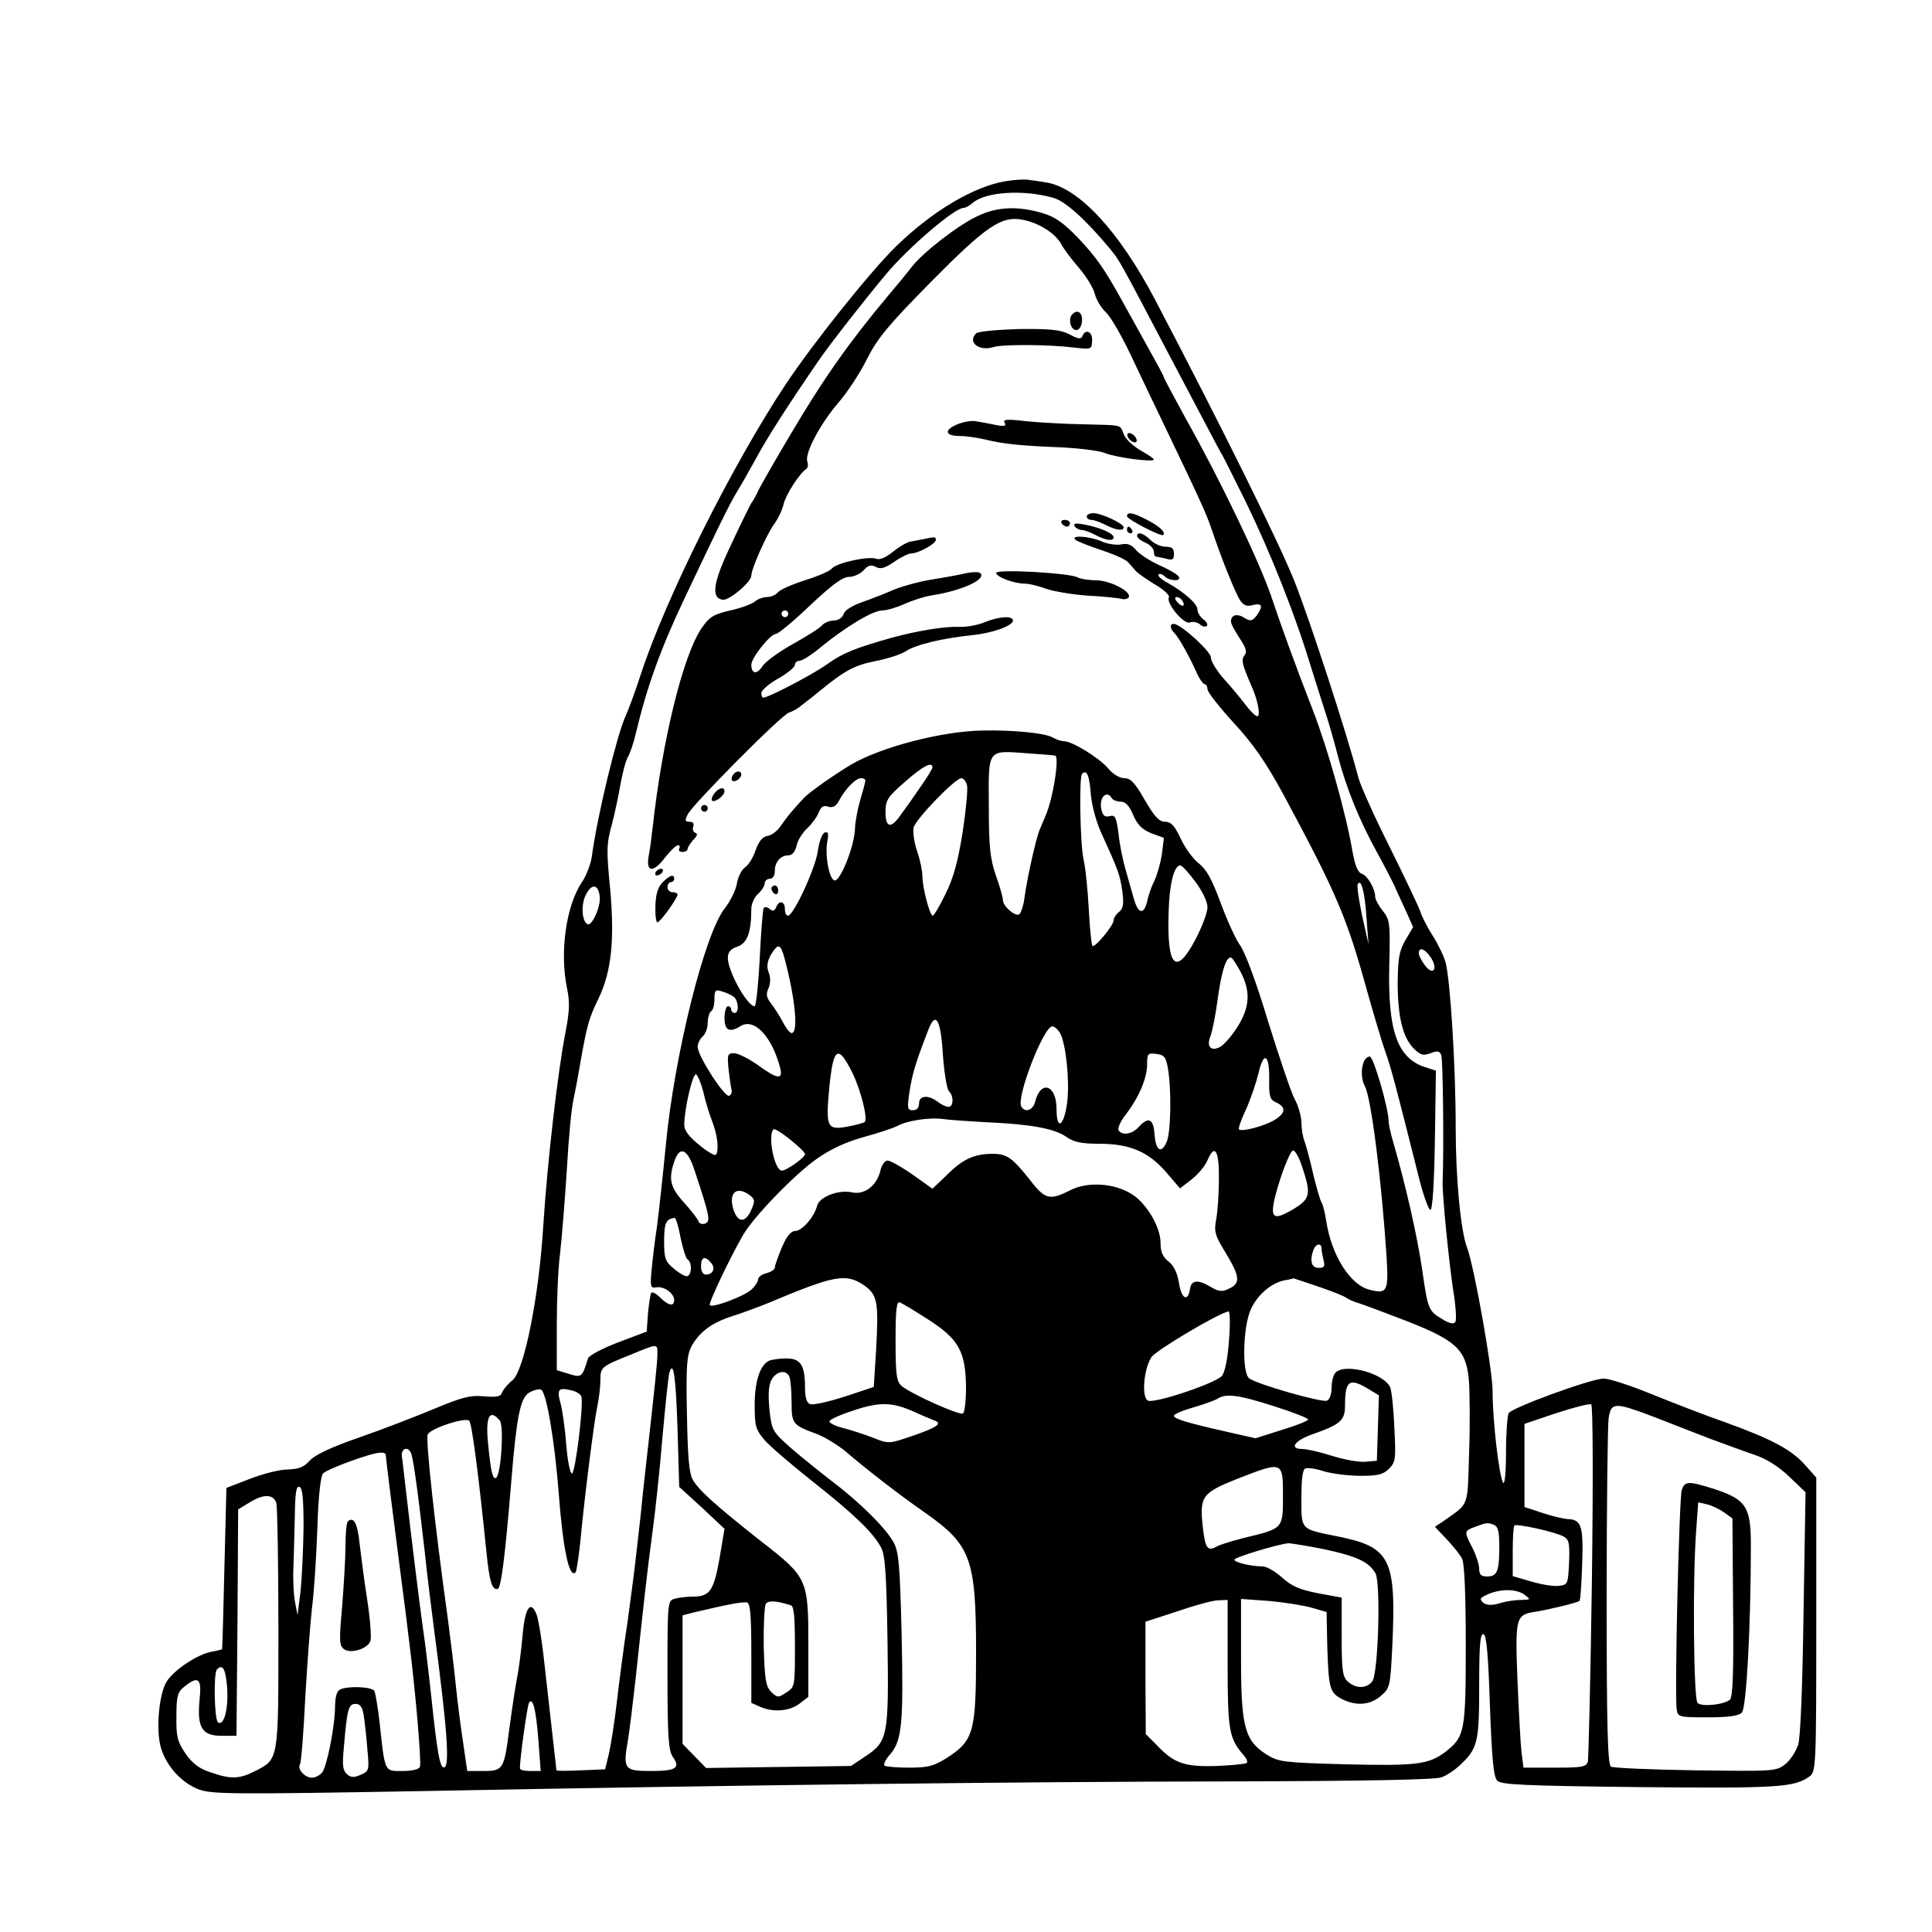 <?xml version="1.0" encoding="UTF-8" standalone="yes"?>
<svg version="1.0" xmlns="http://www.w3.org/2000/svg" width="576" height="576" viewBox="0 0 576 576" preserveAspectRatio="xMidYMid meet">
  <g transform="translate(0,576) scale(0.1,-0.1)" fill="#000000" stroke="none">
    <path d="M2999 5220 c-96 -16 -219 -89 -327 -194 -75 -73 -245 -285 -329 -411
-160 -241 -360 -641 -434 -870 -16 -49 -36 -103 -44 -120 -26 -57 -84 -296
-100 -415 -3 -25 -17 -61 -30 -80 -48 -71 -67 -211 -44 -319 8 -39 7 -67 -5
-128 -23 -117 -54 -387 -66 -573 -13 -217 -57 -435 -92 -465 -14 -11 -27 -27
-31 -36 -4 -13 -15 -15 -54 -12 -40 4 -64 -2 -148 -37 -55 -23 -156 -62 -225
-86 -84 -29 -132 -52 -147 -69 -17 -19 -32 -25 -65 -26 -24 0 -74 -13 -113
-28 l-70 -27 -6 -239 c-3 -132 -6 -241 -7 -242 -1 -1 -17 -5 -34 -8 -39 -8
-104 -50 -129 -85 -24 -33 -35 -142 -20 -198 15 -55 61 -107 114 -127 38 -14
99 -15 657 -5 1004 19 1788 28 2422 29 395 1 606 5 625 12 15 5 41 22 56 37
53 49 57 68 57 237 0 121 3 156 13 153 9 -4 14 -61 19 -213 6 -165 11 -212 22
-224 13 -12 79 -15 423 -19 412 -4 463 -1 508 32 19 14 20 28 20 453 l0 438
-34 38 c-41 46 -100 77 -241 128 -58 20 -155 58 -217 83 -61 25 -125 46 -142
46 -36 0 -272 -86 -283 -103 -4 -7 -8 -59 -8 -117 0 -62 -4 -99 -9 -90 -12 22
-31 185 -31 272 0 64 -55 373 -76 428 -19 49 -34 206 -34 355 0 188 -16 441
-30 495 -5 19 -23 56 -39 81 -16 25 -32 57 -36 70 -4 13 -45 99 -90 190 -46
91 -88 185 -95 210 -33 128 -148 480 -192 589 -45 113 -219 464 -414 836 -107
204 -227 334 -324 350 -19 3 -44 7 -55 8 -11 2 -41 0 -66 -4z m142 -50 c35
-10 95 -64 166 -149 32 -39 23 -23 196 -352 71 -134 132 -251 137 -259 6 -8
39 -76 76 -150 72 -149 144 -328 193 -490 18 -58 39 -123 46 -145 7 -22 23
-76 34 -120 26 -98 63 -188 113 -280 21 -38 46 -86 55 -105 8 -19 25 -55 36
-79 l20 -45 -23 -39 c-19 -33 -22 -55 -23 -126 0 -102 15 -164 48 -197 20 -20
28 -22 50 -14 21 8 27 7 32 -6 5 -13 8 -278 4 -379 -1 -38 18 -230 31 -318 8
-48 11 -92 7 -98 -5 -8 -18 -5 -42 10 -38 23 -40 28 -57 146 -15 102 -49 251
-86 379 -8 26 -14 55 -14 64 0 37 -45 192 -56 192 -23 0 -32 -56 -15 -88 19
-34 50 -281 65 -510 6 -102 2 -111 -51 -97 -58 14 -114 104 -129 205 -4 25
-10 50 -14 55 -4 6 -15 44 -25 85 -9 41 -21 85 -26 98 -5 13 -9 38 -9 55 0 18
-9 51 -21 72 -11 22 -46 126 -79 232 -34 113 -68 205 -83 225 -13 18 -39 75
-58 127 -26 70 -42 99 -65 117 -17 13 -41 46 -54 74 -18 39 -29 50 -46 50 -18
0 -32 15 -61 65 -29 51 -42 65 -61 65 -14 0 -34 12 -48 29 -26 31 -107 81
-131 81 -8 0 -24 5 -36 12 -24 13 -119 22 -209 20 -119 -2 -297 -48 -388 -100
-46 -27 -128 -84 -143 -101 -5 -5 -19 -20 -30 -33 -12 -13 -30 -36 -39 -50
-10 -15 -27 -28 -39 -30 -15 -2 -26 -15 -36 -42 -7 -22 -21 -45 -32 -52 -10
-7 -21 -29 -24 -48 -3 -20 -20 -53 -36 -74 -60 -74 -151 -440 -176 -707 -9
-93 -21 -201 -26 -240 -6 -38 -13 -96 -16 -128 -5 -54 -4 -58 14 -55 23 4 53
-18 53 -38 0 -20 -17 -17 -41 7 -11 11 -23 18 -27 15 -3 -3 -7 -31 -10 -61
l-4 -55 -85 -32 c-47 -18 -87 -39 -90 -48 -17 -56 -19 -58 -57 -46 l-36 11 0
135 c0 75 4 171 10 215 5 44 14 155 20 248 5 92 14 186 20 210 5 23 14 71 20
107 20 114 26 135 54 192 39 81 49 175 35 329 -11 112 -11 133 5 190 9 35 21
90 26 122 6 32 15 68 22 80 7 12 18 45 24 72 33 138 73 249 142 395 101 214
137 287 157 320 12 19 39 67 60 105 31 58 93 155 185 289 32 47 132 175 202
259 67 80 204 197 230 197 6 0 19 7 28 15 37 33 151 41 241 15z m6 -1663 c11
-12 -8 -128 -29 -177 -6 -14 -14 -34 -19 -45 -11 -28 -36 -140 -44 -197 -3
-26 -11 -50 -16 -54 -13 -7 -49 24 -49 43 0 7 -9 40 -21 73 -17 50 -21 85 -21
207 -1 173 -6 166 117 157 44 -3 81 -6 82 -7z m-367 -35 c0 -4 -16 -30 -35
-57 -19 -28 -45 -65 -58 -82 -30 -45 -47 -42 -47 6 0 35 6 45 58 90 53 47 82
62 82 43z m472 -79 c3 -34 16 -83 32 -118 51 -111 55 -124 62 -172 5 -38 3
-52 -10 -62 -9 -7 -16 -19 -16 -25 0 -15 -56 -83 -63 -76 -3 3 -8 52 -11 110
-3 58 -10 125 -16 150 -10 51 -13 243 -4 253 14 14 22 -5 26 -60z m-672 40 c0
-5 -7 -30 -15 -57 -8 -27 -15 -65 -16 -85 0 -48 -42 -156 -60 -156 -16 0 -31
75 -22 119 4 21 2 27 -8 24 -8 -3 -17 -27 -21 -57 -8 -52 -72 -191 -89 -191
-5 0 -9 9 -9 20 0 24 -18 27 -26 5 -5 -11 -10 -13 -19 -5 -7 6 -15 7 -18 3 -3
-4 -8 -72 -12 -150 -4 -79 -11 -143 -15 -143 -22 0 -80 104 -80 144 0 17 8 27
29 34 29 10 41 43 41 113 0 14 9 34 20 44 11 10 20 24 20 32 0 7 7 13 15 13 9
0 15 9 15 23 0 27 17 47 41 47 11 0 20 11 24 29 3 16 18 39 32 52 14 13 29 34
34 47 7 17 14 22 28 17 14 -4 23 1 32 17 17 34 50 68 66 68 7 0 13 -3 13 -7z
m303 -14 c3 -11 -3 -74 -13 -140 -14 -87 -27 -136 -51 -184 -17 -36 -35 -65
-38 -65 -9 0 -31 84 -31 118 0 16 -7 50 -16 75 -9 26 -13 58 -10 70 6 25 124
147 142 147 6 0 14 -9 17 -21z m432 -39 c3 -5 15 -10 26 -10 14 0 26 -12 37
-39 13 -30 27 -44 54 -55 l38 -14 -6 -49 c-4 -26 -14 -61 -22 -78 -8 -16 -18
-43 -21 -59 -10 -45 -28 -42 -41 6 -7 24 -18 63 -25 88 -7 25 -17 71 -20 103
-7 51 -10 58 -26 54 -14 -4 -21 1 -25 18 -9 36 15 62 31 35z m249 -249 c21
-28 36 -60 36 -76 0 -15 -16 -58 -36 -96 -58 -110 -85 -83 -80 79 2 85 16 142
35 142 5 0 25 -22 45 -49z m-1776 -44 c4 -29 -24 -91 -37 -82 -17 10 -19 60
-4 88 17 34 37 31 41 -6z m551 -184 c32 -120 42 -223 21 -223 -5 0 -17 15 -26
33 -9 17 -25 42 -35 55 -14 18 -16 28 -8 45 6 14 7 31 1 47 -7 18 -5 32 6 53
22 36 29 34 41 -10z m1927 2 c22 -34 7 -55 -17 -24 -10 13 -19 30 -19 37 0 20
18 14 36 -13z m-566 -45 c29 -57 26 -104 -11 -162 -17 -27 -40 -53 -51 -59
-28 -15 -42 1 -29 32 5 13 15 62 21 108 12 88 27 134 42 125 4 -3 17 -23 28
-44z m-1512 -72 c14 -12 16 -48 2 -48 -5 0 -10 5 -10 10 0 6 -4 10 -10 10 -5
0 -10 -16 -10 -35 0 -37 15 -45 48 -24 41 25 94 -32 118 -125 9 -36 -8 -34
-67 9 -27 19 -59 35 -70 35 -20 0 -21 -4 -17 -47 3 -27 7 -54 9 -62 2 -7 -1
-15 -7 -18 -14 -5 -94 119 -94 146 0 10 7 24 15 31 8 7 15 25 15 41 0 15 5 31
10 34 6 3 10 20 10 36 0 27 3 30 23 23 12 -3 28 -11 35 -16z m623 -172 c4 -54
12 -103 18 -109 15 -15 14 -47 -1 -47 -7 0 -22 7 -32 15 -29 22 -56 19 -56 -5
0 -13 -7 -20 -18 -20 -17 0 -18 5 -10 58 8 51 18 85 57 185 21 53 36 26 42
-77z m350 63 c17 -33 28 -138 21 -203 -9 -73 -32 -90 -32 -23 0 73 -47 89 -64
22 -7 -26 -30 -33 -41 -14 -16 26 66 238 92 239 7 0 17 -9 24 -21z m-619 -119
c25 -52 46 -136 36 -145 -3 -3 -26 -9 -52 -14 -61 -11 -65 -2 -53 122 12 116
26 124 69 37z m940 15 c11 -64 9 -192 -4 -220 -16 -36 -32 -26 -36 23 -3 47
-18 54 -47 22 -20 -22 -50 -26 -60 -10 -4 6 6 28 22 48 39 51 63 108 63 149 0
32 2 34 27 31 24 -3 29 -9 35 -43z m302 -32 c-1 -51 2 -61 19 -69 32 -14 31
-32 -3 -53 -32 -19 -98 -36 -106 -28 -3 3 7 30 21 60 14 31 30 79 37 107 15
67 33 58 32 -17z m-1687 -39 c6 -27 18 -67 27 -89 16 -42 20 -87 10 -98 -4 -3
-26 10 -50 30 -30 24 -44 43 -44 59 0 47 25 154 35 151 5 -2 15 -26 22 -53z
m848 -90 c131 -6 200 -19 235 -44 22 -15 44 -20 98 -20 91 0 146 -24 199 -85
l41 -48 35 27 c19 15 40 40 47 57 22 51 35 29 34 -57 0 -43 -4 -97 -8 -119 -7
-36 -4 -48 28 -100 43 -71 45 -91 10 -107 -20 -10 -30 -9 -54 5 -38 23 -58 21
-62 -5 -6 -41 -26 -31 -33 17 -5 30 -15 51 -31 64 -18 14 -24 29 -24 56 0 47
-42 118 -86 145 -52 33 -133 38 -184 11 -59 -30 -74 -27 -116 27 -56 71 -72
82 -114 82 -55 0 -89 -15 -137 -63 l-43 -41 -59 42 c-33 23 -67 42 -75 42 -8
0 -17 -13 -21 -29 -10 -45 -47 -74 -84 -66 -41 9 -98 -13 -105 -40 -8 -33 -45
-75 -65 -75 -13 0 -26 -16 -40 -49 -11 -27 -21 -54 -21 -60 0 -6 -11 -13 -25
-17 -14 -3 -25 -12 -25 -19 0 -6 -9 -20 -20 -30 -22 -20 -118 -56 -124 -46 -4
6 60 141 100 210 30 52 152 179 219 226 41 29 86 50 140 65 44 12 89 27 100
33 29 16 95 26 135 21 19 -3 80 -7 135 -10z m-545 -95 c0 -10 -55 -49 -69 -49
-22 0 -43 104 -25 123 7 7 94 -63 94 -74z m-329 -49 c46 -139 48 -151 31 -158
-9 -3 -18 0 -20 8 -3 7 -22 32 -43 55 -41 45 -47 70 -28 124 16 46 39 36 60
-29z m1812 9 c27 -81 23 -94 -29 -125 -66 -39 -73 -25 -39 85 16 50 34 91 40
91 7 0 19 -23 28 -51z m-1648 -82 c16 -13 17 -17 4 -46 -17 -37 -39 -37 -52 2
-16 50 8 73 48 44z m-206 -127 c7 -33 16 -62 21 -65 13 -8 13 -42 1 -49 -5 -4
-23 6 -40 20 -28 23 -31 31 -31 84 0 54 6 66 31 69 4 1 12 -26 18 -59z m1911
-32 c0 -7 3 -23 6 -35 5 -19 2 -23 -15 -23 -21 0 -27 21 -15 54 7 19 24 21 24
4z m-1820 -43 c14 -16 6 -35 -16 -35 -8 0 -14 10 -14 25 0 28 12 32 30 10z
m456 -67 c40 -28 44 -49 36 -193 l-7 -110 -87 -29 c-48 -15 -94 -26 -103 -22
-10 4 -15 19 -15 51 0 64 -13 85 -55 85 -18 0 -41 -3 -50 -6 -28 -11 -45 -60
-45 -133 0 -64 3 -73 30 -105 17 -19 81 -74 143 -123 123 -97 181 -153 204
-197 12 -22 16 -81 19 -278 4 -286 1 -300 -67 -345 l-42 -28 -216 -3 -216 -3
-35 36 -35 36 0 192 0 191 30 8 c106 25 152 34 163 30 9 -3 12 -43 12 -151 l0
-148 25 -11 c39 -18 89 -14 119 9 l26 20 0 155 c0 196 -2 201 -141 309 -137
108 -188 154 -205 186 -10 20 -14 75 -16 196 -3 144 0 173 14 200 24 42 59 69
121 89 29 9 77 27 107 39 197 83 232 90 286 53z m1355 -4 c41 -14 79 -29 84
-34 6 -4 21 -11 35 -15 14 -4 77 -28 140 -52 151 -59 180 -86 189 -174 3 -35
4 -133 1 -217 -5 -169 1 -152 -75 -206 l-27 -18 35 -37 c19 -20 40 -46 46 -58
7 -14 11 -103 11 -258 0 -260 -3 -273 -62 -319 -50 -37 -87 -41 -298 -36 -181
5 -198 7 -232 28 -67 42 -78 82 -78 287 l0 178 83 -6 c45 -4 102 -13 127 -20
l45 -13 2 -99 c4 -128 7 -141 43 -160 42 -22 85 -19 117 9 27 23 28 28 34 148
12 263 -5 296 -166 328 -109 22 -105 18 -105 114 0 58 4 86 12 88 7 3 33 -1
57 -9 24 -7 73 -13 108 -13 51 0 67 4 84 21 20 20 21 29 16 123 -2 55 -8 109
-12 119 -17 42 -134 74 -163 45 -7 -7 -12 -27 -12 -45 0 -20 -6 -36 -14 -39
-16 -6 -212 50 -232 67 -22 18 -18 154 5 205 20 44 61 79 101 87 14 2 25 5 26
6 0 0 34 -11 75 -25z m-1162 -99 c90 -58 110 -95 111 -202 0 -39 -4 -74 -9
-77 -10 -7 -156 59 -183 82 -15 13 -18 33 -18 135 0 94 3 118 13 114 7 -3 46
-26 86 -52z m895 -62 c-4 -55 -12 -94 -21 -105 -19 -22 -198 -82 -220 -74 -20
8 -14 93 10 130 14 21 207 135 230 136 4 0 5 -39 1 -87z m-1704 -40 c0 -23 -6
-83 -41 -393 -5 -52 -14 -135 -20 -185 -5 -49 -18 -148 -28 -220 -11 -71 -25
-179 -32 -240 -7 -60 -18 -130 -24 -155 l-11 -45 -72 -3 c-40 -2 -72 -2 -73 0
0 4 -26 227 -39 346 -6 51 -15 104 -20 118 -18 46 -35 21 -42 -62 -4 -43 -11
-101 -17 -129 -5 -27 -15 -93 -22 -145 -16 -125 -18 -130 -78 -130 l-48 0 -12
83 c-7 45 -17 123 -22 172 -5 50 -16 140 -24 200 -39 280 -66 530 -60 548 7
18 113 53 124 41 8 -8 28 -162 51 -389 9 -90 17 -117 34 -112 10 3 22 96 40
317 16 196 27 250 52 267 13 8 30 13 37 10 16 -6 41 -154 53 -312 13 -167 31
-251 50 -233 3 4 9 44 14 90 13 139 40 350 50 401 6 27 10 64 10 82 0 39 2 41
90 76 82 34 80 34 80 2z m60 -225 l5 -171 68 -62 67 -63 -15 -89 c-17 -96 -29
-113 -79 -113 -17 0 -41 -3 -53 -6 -23 -6 -23 -7 -23 -228 0 -184 3 -225 16
-244 23 -33 10 -42 -65 -42 -80 0 -84 5 -69 91 5 30 15 113 23 184 23 215 35
325 50 435 8 58 22 186 30 285 9 99 18 186 21 194 12 37 19 -15 24 -171z m334
156 c3 -9 6 -42 6 -74 0 -64 3 -69 72 -94 25 -9 66 -34 90 -54 58 -50 158
-128 239 -184 134 -95 149 -136 149 -416 0 -237 -7 -261 -87 -313 -40 -25 -57
-29 -113 -29 -37 0 -70 3 -73 6 -4 4 4 20 18 35 34 41 39 91 33 359 -5 199 -8
242 -23 270 -22 42 -100 120 -186 185 -35 27 -90 71 -121 98 -55 49 -57 52
-64 114 -4 45 -3 72 6 89 15 27 45 32 54 8z m1724 -34 l33 -20 -3 -98 -3 -97
-33 -3 c-19 -2 -63 6 -99 17 -37 12 -77 21 -90 21 -41 0 -24 25 30 44 83 29
97 41 97 85 0 75 13 84 68 51z m-2371 -6 c12 -3 24 -11 26 -17 8 -21 -18 -232
-28 -230 -6 2 -13 40 -17 86 -3 46 -11 100 -16 120 -13 46 -8 52 35 41z m2090
-46 c57 -18 103 -36 103 -40 0 -4 -35 -18 -78 -31 l-79 -25 -84 19 c-123 28
-159 39 -159 48 0 5 26 16 58 25 31 9 64 21 72 26 25 16 61 12 167 -22z
m-1072 -17 c22 -10 48 -21 58 -25 29 -9 13 -21 -63 -47 -70 -24 -71 -24 -118
-5 -26 10 -66 23 -90 29 -23 6 -41 15 -39 20 1 5 34 20 72 32 77 26 116 25
180 -4z m2021 -505 c-4 -286 -10 -529 -12 -538 -5 -16 -18 -18 -99 -18 l-93 0
-6 48 c-3 26 -8 122 -12 215 -7 187 -5 193 55 202 43 7 124 27 130 32 3 2 6
51 8 109 4 113 -2 133 -41 135 -11 0 -46 8 -76 18 l-55 18 0 124 0 124 95 32
c52 17 99 29 104 26 5 -3 6 -221 2 -527z m187 489 c50 -20 126 -49 167 -65 41
-15 100 -37 130 -47 36 -12 71 -34 104 -65 l49 -47 -6 -358 c-3 -221 -9 -372
-16 -395 -7 -20 -24 -47 -39 -58 -26 -21 -35 -21 -267 -18 -132 2 -246 7 -252
11 -10 6 -13 118 -13 505 0 273 3 514 6 535 8 47 18 47 137 2z m-3443 -10 c13
-16 4 -161 -11 -171 -10 -6 -16 19 -24 104 -8 79 5 103 35 67z m-266 -94 c7
-10 20 -103 41 -286 8 -77 22 -189 30 -250 38 -286 46 -398 30 -404 -13 -5
-21 39 -39 209 -8 74 -19 167 -25 205 -11 79 -35 274 -51 413 -6 52 -11 97
-12 100 -2 22 15 31 26 13z m-74 -8 c0 -8 22 -183 46 -368 8 -60 19 -146 24
-190 18 -140 37 -360 32 -372 -2 -8 -23 -13 -52 -13 -55 0 -52 -7 -69 151 -5
43 -12 82 -15 88 -8 12 -74 15 -100 5 -11 -4 -16 -19 -17 -48 0 -61 -24 -183
-39 -201 -7 -8 -20 -15 -30 -15 -21 0 -44 25 -36 39 4 5 11 94 16 198 6 103
15 224 20 268 6 44 13 150 16 235 3 100 10 159 17 167 14 14 142 61 170 62 9
1 17 -2 17 -6z m2675 -123 c0 -98 1 -97 -116 -125 -35 -9 -72 -20 -82 -26 -27
-15 -34 -5 -41 59 -10 91 -3 101 105 144 134 52 134 52 134 -52z m-2920 -96
c-1 -65 -5 -150 -9 -189 l-9 -70 -8 42 c-4 23 -6 70 -4 105 1 34 3 103 4 151
1 66 4 88 14 84 9 -3 12 -36 12 -123z m-81 74 c3 -13 6 -182 6 -376 0 -394 2
-386 -71 -423 -46 -23 -71 -24 -131 -3 -34 11 -54 26 -75 56 -24 36 -28 50
-27 111 0 60 3 72 23 88 42 34 53 26 46 -38 -8 -83 7 -108 65 -108 l45 0 3
338 2 337 33 20 c43 27 73 26 81 -2z m3630 -64 c12 -5 16 -20 16 -64 0 -74 -6
-90 -36 -90 -18 0 -24 5 -24 23 0 12 -9 40 -20 62 -26 50 -25 51 8 63 34 13
37 13 56 6z m208 -35 c16 -9 18 -20 16 -77 -3 -65 -4 -67 -31 -70 -15 -2 -52
4 -82 13 l-55 16 0 73 c0 40 2 75 5 78 7 6 122 -19 147 -33z m-713 -38 c97
-21 133 -38 152 -72 16 -31 8 -301 -10 -322 -17 -22 -49 -22 -73 0 -15 14 -18
32 -18 133 l0 117 -71 13 c-55 11 -78 21 -107 47 -20 18 -46 33 -58 33 -34 0
-84 12 -84 20 0 7 129 46 161 49 9 0 57 -8 108 -18z m597 -136 c18 -14 18 -14
-11 -15 -17 0 -46 -4 -64 -10 -25 -7 -39 -6 -49 2 -12 11 -10 14 14 25 40 17
86 16 110 -2z m-2188 -31 c9 -2 12 -36 12 -123 0 -118 0 -121 -26 -137 -24
-16 -26 -16 -45 2 -16 17 -19 36 -22 134 -1 63 2 121 6 128 7 11 31 10 75 -4z
m1302 -174 c0 -198 4 -223 48 -273 8 -9 13 -20 9 -23 -3 -3 -43 -7 -89 -9 -95
-3 -127 7 -178 61 l-34 34 -1 167 0 168 95 31 c52 18 107 33 123 33 l27 1 0
-190z m-2987 -37 c13 -73 -1 -152 -23 -138 -11 7 -14 148 -3 158 13 13 21 7
26 -20z m932 -190 l7 -93 -31 0 c-17 0 -31 3 -31 8 0 30 22 187 27 195 11 19
21 -18 28 -110z m-521 75 c3 -18 8 -63 11 -100 6 -65 6 -68 -19 -79 -20 -9
-29 -9 -41 1 -13 11 -15 26 -10 79 10 117 14 131 35 131 14 0 20 -9 24 -32z"/>
    <path d="M2915 5116 c-57 -26 -164 -109 -197 -152 -12 -16 -45 -56 -73 -89
-113 -135 -191 -245 -291 -415 -44 -74 -85 -146 -92 -160 -6 -14 -16 -32 -22
-40 -5 -8 -32 -63 -60 -123 -54 -113 -61 -159 -26 -165 19 -4 86 53 86 72 0
20 45 121 67 152 12 16 25 43 29 60 6 28 47 92 67 105 6 4 7 14 4 23 -9 23 38
112 93 176 26 30 65 89 85 130 32 63 63 100 189 228 165 167 211 199 274 187
49 -9 99 -41 116 -73 8 -15 32 -47 54 -72 21 -25 42 -59 46 -76 4 -17 19 -42
33 -55 14 -13 47 -70 74 -127 27 -57 74 -156 105 -220 105 -219 122 -257 137
-302 30 -89 69 -185 83 -208 11 -17 21 -21 39 -16 28 7 32 -3 11 -32 -13 -16
-18 -17 -36 -6 -22 14 -40 9 -40 -11 0 -7 12 -29 26 -50 19 -29 23 -41 14 -51
-10 -14 -7 -26 21 -91 18 -39 27 -85 19 -90 -4 -3 -20 12 -36 33 -15 20 -45
56 -66 79 -21 24 -38 52 -38 63 0 18 -90 100 -111 100 -12 0 -11 -14 2 -27 13
-13 43 -66 65 -115 9 -21 21 -38 26 -38 4 0 8 -7 8 -15 0 -8 35 -53 79 -101
59 -64 95 -117 147 -212 160 -298 189 -366 250 -587 20 -71 44 -152 54 -180
17 -47 31 -100 97 -363 15 -61 32 -111 38 -109 6 2 11 83 13 209 l3 206 -34
11 c-81 27 -110 109 -105 303 3 126 2 135 -19 162 -13 16 -23 35 -23 42 0 24
-23 64 -40 69 -12 4 -20 24 -28 68 -19 111 -73 304 -118 420 -49 126 -89 235
-125 342 -36 104 -151 344 -251 522 -37 68 -68 125 -68 128 0 3 -20 40 -44 83
-23 42 -58 104 -76 137 -56 102 -81 138 -138 198 -42 43 -67 61 -105 72 -72
21 -134 19 -192 -9z m1159 -2092 l6 -79 -19 85 c-10 47 -16 89 -13 94 10 18
21 -23 26 -100z"/>
    <path d="M3197 4823 c-12 -11 -7 -41 7 -46 9 -4 16 3 20 15 8 31 -9 50 -27 31z"/>
    <path d="M2910 4766 c-26 -26 8 -54 51 -41 26 9 167 8 239 -1 54 -6 55 -6 56
20 2 27 -20 37 -29 14 -3 -10 -13 -9 -38 5 -28 14 -56 17 -152 16 -64 -2 -121
-7 -127 -13z"/>
    <path d="M2852 4494 c-39 -17 -34 -34 11 -34 18 0 52 -5 77 -11 54 -13 103
-18 230 -23 52 -3 109 -10 125 -17 32 -13 145 -28 145 -19 0 3 -18 15 -41 28
-22 13 -44 34 -49 48 -11 29 -2 26 -120 29 -52 1 -128 5 -169 9 -58 7 -72 6
-66 -4 6 -10 0 -12 -26 -7 -19 4 -45 9 -59 11 -14 3 -40 -2 -58 -10z"/>
    <path d="M3362 4459 c2 -7 10 -15 17 -17 8 -3 12 1 9 9 -2 7 -10 15 -17 17 -8
3 -12 -1 -9 -9z"/>
    <path d="M3240 4220 c0 -5 6 -10 14 -10 7 0 27 -7 42 -15 32 -16 54 -19 54 -7
0 11 -66 42 -90 42 -11 0 -20 -4 -20 -10z"/>
    <path d="M3360 4221 c0 -9 102 -62 108 -56 8 8 -11 26 -48 45 -42 22 -60 25
-60 11z"/>
    <path d="M3165 4200 c3 -5 10 -10 16 -10 5 0 9 5 9 10 0 6 -7 10 -16 10 -8 0
-12 -4 -9 -10z"/>
    <path d="M3204 4191 c4 -6 13 -11 20 -11 8 0 27 -7 42 -15 32 -17 54 -19 54
-7 0 12 -40 29 -86 38 -26 5 -35 4 -30 -5z"/>
    <path d="M3360 4180 c0 -5 5 -10 11 -10 5 0 7 5 4 10 -3 6 -8 10 -11 10 -2 0
-4 -4 -4 -10z"/>
    <path d="M3390 4162 c0 -5 11 -14 25 -20 14 -6 25 -18 25 -27 0 -8 3 -15 8
-15 4 0 17 -3 30 -6 18 -5 22 -2 22 15 0 16 -6 21 -25 21 -14 0 -34 9 -45 20
-21 21 -40 26 -40 12z"/>
    <path d="M2755 4153 c-11 -2 -30 -6 -42 -8 -12 -3 -35 -17 -52 -31 -20 -16
-38 -24 -48 -20 -23 9 -119 -12 -133 -29 -6 -8 -42 -23 -80 -35 -38 -12 -74
-28 -81 -36 -6 -8 -21 -14 -32 -14 -11 0 -28 -6 -36 -13 -9 -8 -42 -20 -74
-27 -51 -12 -62 -19 -86 -54 -55 -82 -116 -331 -145 -591 -3 -27 -8 -67 -12
-87 -9 -50 14 -51 50 -3 15 19 32 35 37 35 6 0 7 -4 4 -10 -3 -5 1 -10 9 -10
9 0 16 4 16 9 0 5 8 17 17 27 12 12 14 19 6 21 -7 3 -9 11 -6 19 3 9 -1 14
-11 14 -14 0 -15 4 -5 23 17 32 279 296 302 303 11 3 28 13 39 23 12 9 35 27
52 41 73 60 104 77 166 89 36 7 76 20 90 29 29 20 110 39 195 48 63 6 125 28
125 44 0 15 -43 12 -84 -5 -21 -9 -56 -15 -79 -14 -40 2 -124 -12 -197 -32
-108 -30 -150 -47 -195 -80 -42 -30 -174 -99 -190 -99 -3 0 -5 6 -5 14 0 8 22
27 50 43 27 15 50 34 50 41 0 6 6 12 14 12 8 0 38 19 66 43 76 61 151 106 180
107 14 0 44 9 68 20 23 10 59 22 80 25 91 14 163 48 145 66 -5 5 -28 4 -52 -2
-23 -5 -68 -13 -100 -18 -31 -5 -78 -18 -106 -29 -27 -12 -71 -29 -97 -38 -28
-10 -50 -24 -53 -35 -4 -11 -16 -19 -29 -19 -13 0 -29 -7 -36 -15 -6 -8 -45
-32 -86 -55 -40 -22 -81 -52 -90 -65 -17 -27 -34 -25 -34 3 0 21 57 92 73 92
7 0 53 38 102 85 65 61 97 85 116 85 14 0 34 9 44 20 13 15 22 17 36 10 14 -8
27 -4 55 15 20 14 43 25 51 25 21 0 73 29 73 40 0 10 -2 10 -35 3z m-405 -223
c0 -5 -4 -10 -10 -10 -5 0 -10 5 -10 10 0 6 5 10 10 10 6 0 10 -4 10 -10z"/>
    <path d="M3206 4151 c5 -5 39 -18 77 -31 37 -12 73 -28 80 -36 6 -7 17 -19 23
-26 6 -7 32 -25 58 -41 26 -15 44 -32 41 -38 -10 -16 44 -81 62 -75 9 4 22 1
30 -5 7 -7 17 -9 21 -5 4 4 -1 13 -11 20 -9 7 -17 20 -17 29 0 17 -40 52 -90
80 -18 10 -30 21 -26 24 3 4 12 1 18 -5 15 -15 52 -16 42 -1 -3 6 -30 22 -58
34 -28 13 -59 33 -69 45 -13 16 -26 21 -44 17 -14 -3 -41 1 -59 9 -37 16 -94
19 -78 5z m319 -182 c11 -17 -1 -21 -15 -4 -8 9 -8 15 -2 15 6 0 14 -5 17 -11z"/>
    <path d="M2970 4052 c0 -12 53 -32 85 -32 12 0 42 -7 66 -16 24 -8 80 -17 124
-20 44 -2 87 -7 97 -9 9 -3 19 -1 23 4 10 17 -56 51 -98 51 -21 0 -46 4 -55 9
-26 13 -242 25 -242 13z"/>
    <path d="M2185 3449 c-4 -6 -5 -13 -2 -16 7 -7 27 6 27 18 0 12 -17 12 -25 -2z"/>
    <path d="M2130 3395 c-7 -9 -10 -18 -7 -22 8 -7 37 15 37 28 0 14 -16 11 -30
-6z"/>
    <path d="M2090 3350 c0 -5 5 -10 10 -10 6 0 10 5 10 10 0 6 -4 10 -10 10 -5 0
-10 -4 -10 -10z"/>
    <path d="M1955 3160 c-3 -5 -2 -10 4 -10 5 0 13 5 16 10 3 6 2 10 -4 10 -5 0
-13 -4 -16 -10z"/>
    <path d="M1975 3129 c-14 -15 -20 -35 -21 -70 -1 -27 2 -49 6 -49 8 0 60 72
60 83 0 4 -7 7 -15 7 -8 0 -15 7 -15 15 0 8 5 15 10 15 6 0 10 5 10 10 0 15
-13 11 -35 -11z"/>
    <path d="M2300 3111 c0 -6 5 -13 10 -16 6 -3 10 1 10 9 0 9 -4 16 -10 16 -5 0
-10 -4 -10 -9z"/>
    <path d="M5014 1318 c-8 -25 -22 -618 -15 -655 3 -22 8 -23 91 -23 63 0 93 4
103 14 14 14 27 261 27 500 0 113 -14 135 -107 166 -79 25 -90 25 -99 -2z
m126 -67 l25 -18 2 -266 c2 -197 -1 -268 -10 -275 -20 -15 -84 -21 -96 -9 -12
12 -15 373 -4 515 l6 83 26 -6 c14 -3 37 -14 51 -24z"/>
    <path d="M1037 1224 c-4 -4 -7 -37 -7 -73 0 -36 -5 -118 -10 -181 -9 -102 -9
-116 6 -127 19 -14 70 1 78 24 4 9 0 64 -9 122 -9 58 -19 135 -23 170 -6 60
-18 81 -35 65z"/>
  </g>
</svg>